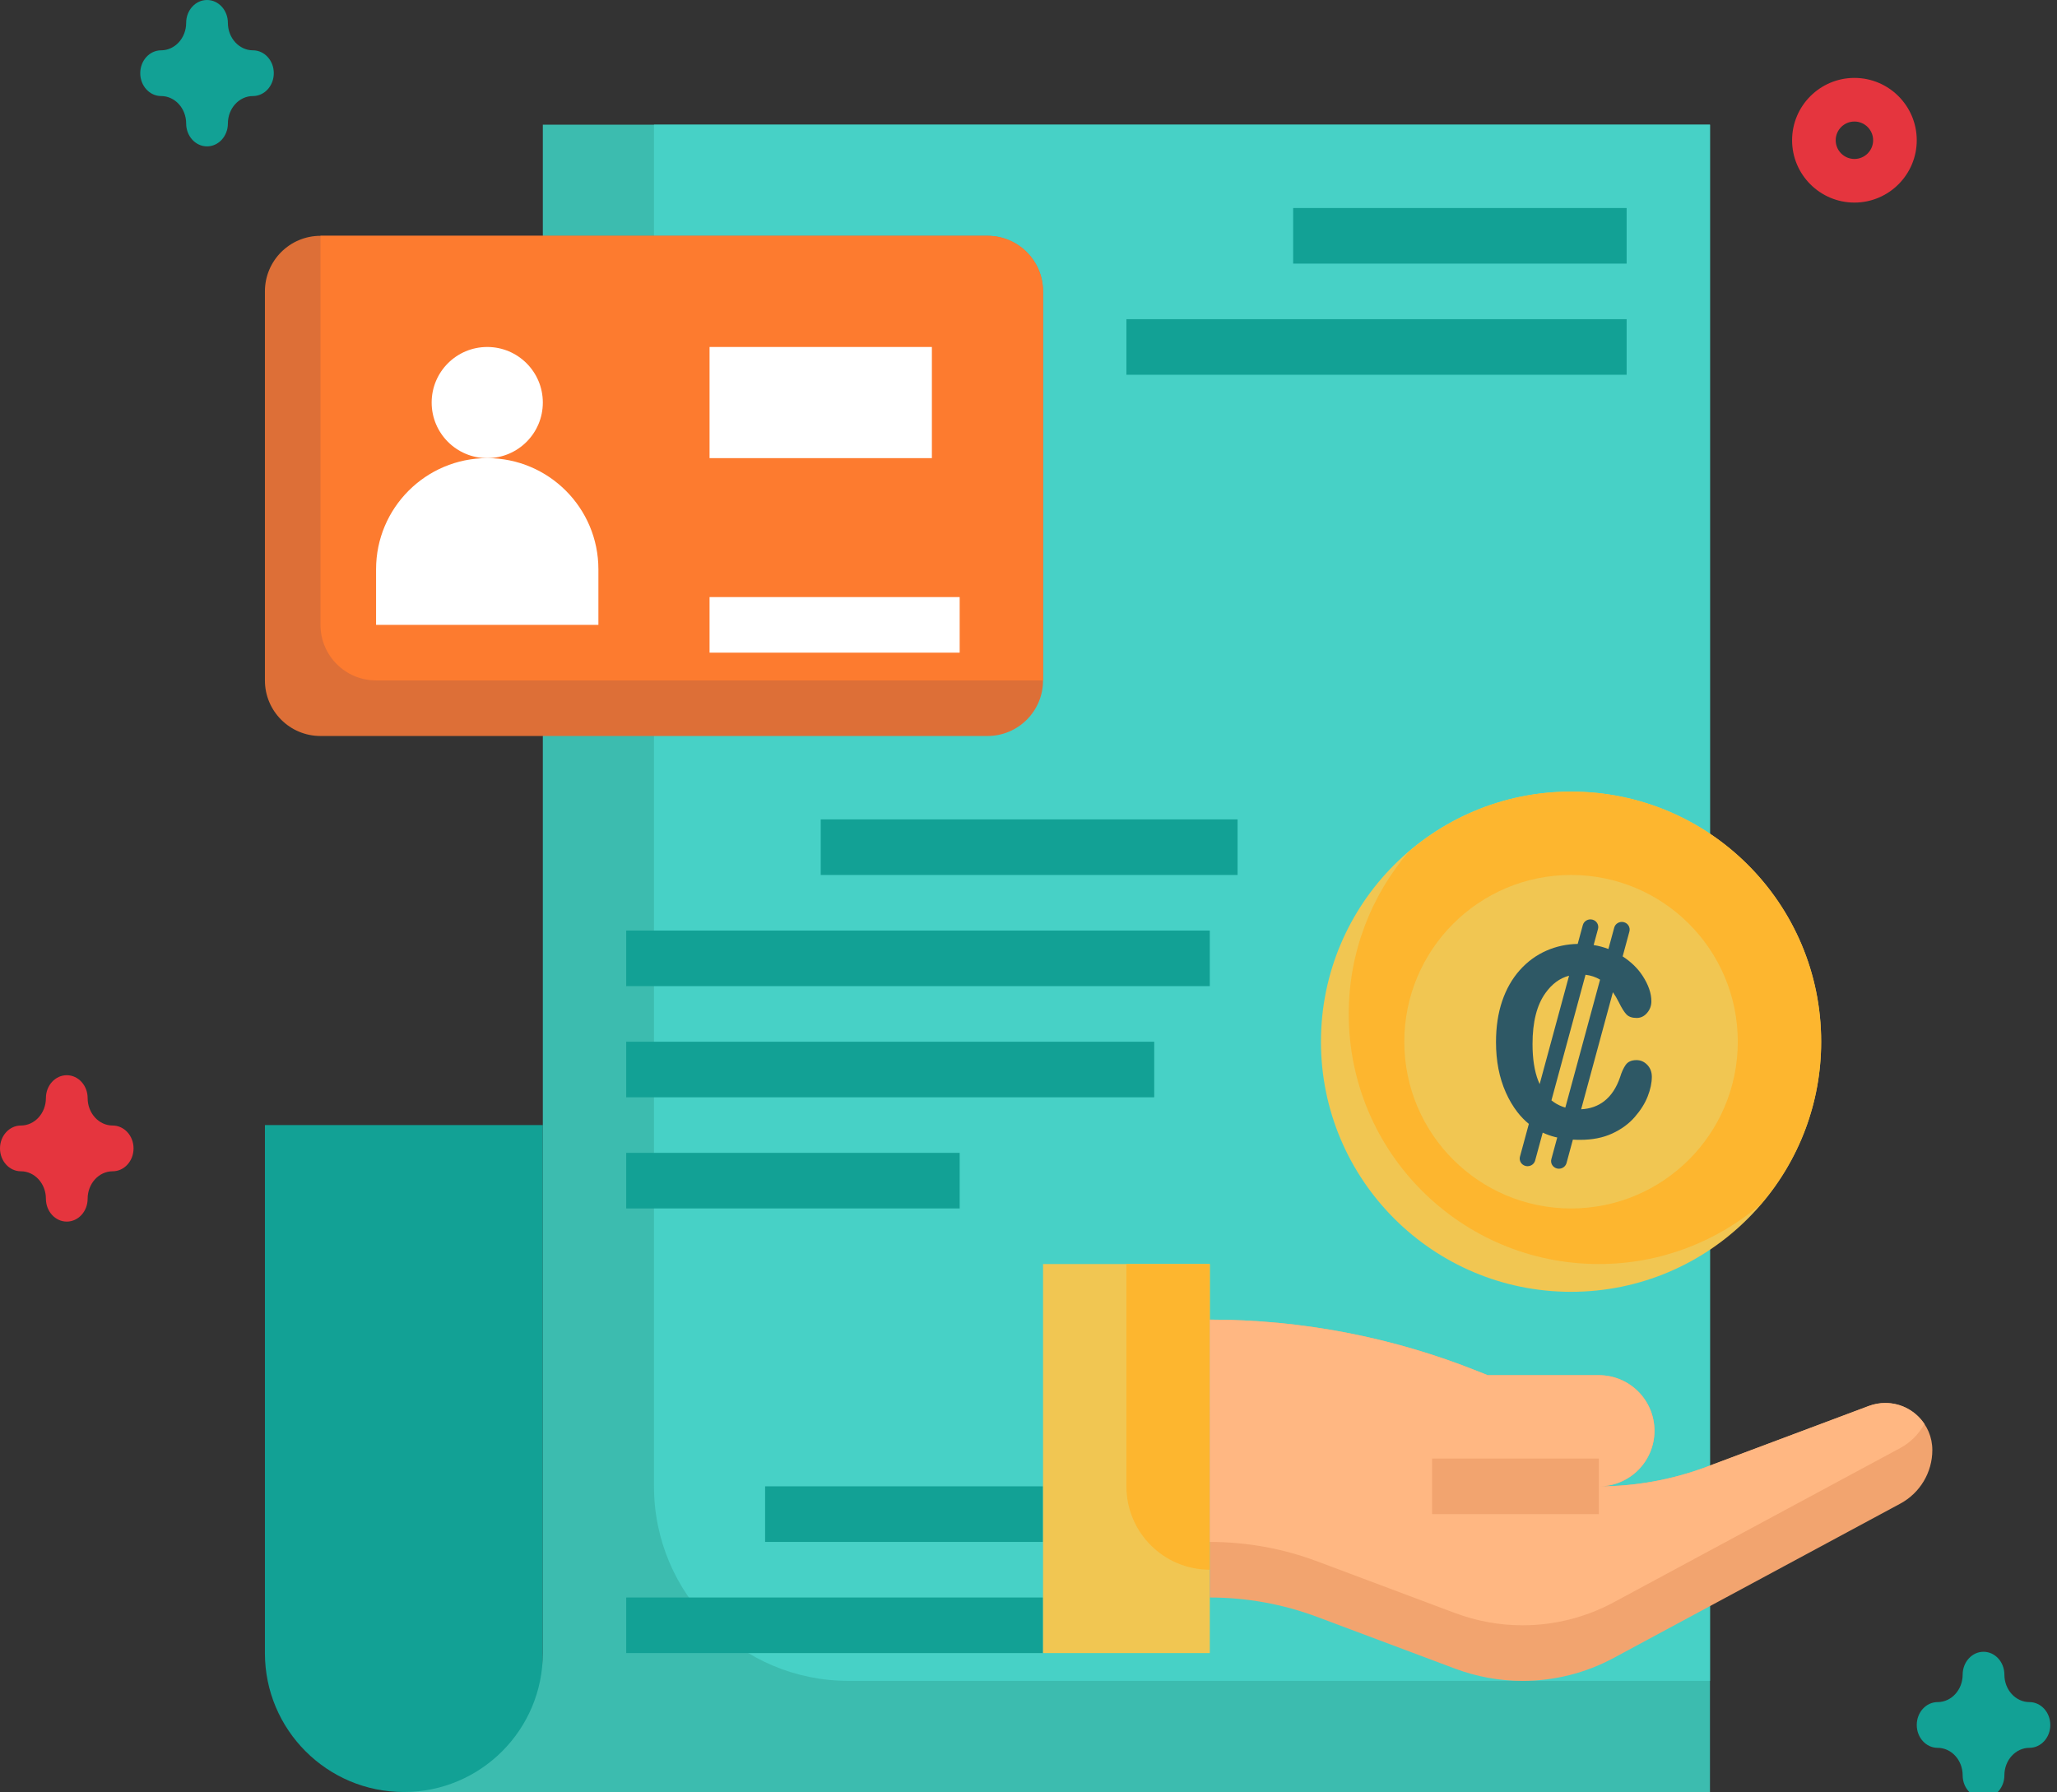 <svg width="132" height="115" viewBox="0 0 132 115" fill="none" xmlns="http://www.w3.org/2000/svg">
<rect x="0" y="0" width="132" height="115" fill="#333333" stroke="none"/>
<g clip-path="url(#clip0_8073_102482)">
<path d="M34.833 72.2H17V106.083C17 111.008 20.992 115 25.917 115H34.833" fill="#12A195"/>
<path d="M25.917 115C30.841 115 34.834 111.008 34.834 106.083V8H109.731V115H25.917Z" fill="#3CBCAF"/>
<path d="M109.731 8H41.967V95.383C41.967 102.278 47.557 107.869 54.452 107.867H109.733V8H109.731Z" fill="#47D1C6"/>
<path d="M66.933 18.7C66.933 16.729 65.337 15.133 63.367 15.133H20.567C18.596 15.133 17 16.729 17 18.7V43.664C17 45.635 18.596 47.231 20.567 47.231H63.367C65.337 47.231 66.933 45.637 66.933 43.667V18.7Z" fill="#DD6F37"/>
<path d="M66.933 18.7C66.933 16.729 65.337 15.133 63.366 15.133H20.566V40.098C20.566 42.068 22.163 43.664 24.133 43.664H66.933V18.7Z" fill="#FD7B2F"/>
<path d="M31.267 29.4C33.237 29.4 34.834 27.803 34.834 25.833C34.834 23.863 33.237 22.267 31.267 22.267C29.297 22.267 27.7 23.863 27.7 25.833C27.7 27.803 29.297 29.4 31.267 29.4Z" fill="white"/>
<path d="M24.133 40.1V36.533C24.133 32.594 27.327 29.4 31.266 29.4C35.205 29.4 38.4 32.594 38.4 36.533V40.1H24.133Z" fill="white"/>
<path d="M45.533 22.267H59.8V29.4H45.533V22.267Z" fill="white"/>
<path d="M45.533 38.317H61.583V41.883H45.533V38.317Z" fill="white"/>
<path d="M82.983 13.35H104.383V16.917H82.983V13.35Z" fill="#12A195"/>
<path d="M72.283 20.483H104.383V24.05H72.283V20.483Z" fill="#12A195"/>
<path d="M52.667 52.583H79.417V56.15H52.667V52.583Z" fill="#12A195"/>
<path d="M40.184 59.717H77.634V63.283H40.184V59.717Z" fill="#12A195"/>
<path d="M40.184 66.85H74.067V70.417H40.184V66.85Z" fill="#12A195"/>
<path d="M49.098 95.383H66.931V98.95H49.098V95.383Z" fill="#12A195"/>
<path d="M40.184 102.517H66.934V106.083H40.184V102.517Z" fill="#12A195"/>
<path d="M40.184 73.983H61.584V77.55H40.184V73.983Z" fill="#12A195"/>
<path d="M66.934 81.117H77.634V106.083H66.934V81.117Z" fill="#F1C652"/>
<path d="M77.634 102.517C79.992 102.517 82.331 102.94 84.54 103.769L93.372 107.082C94.758 107.601 96.225 107.869 97.705 107.869C99.747 107.869 101.758 107.363 103.557 106.393L121.947 96.491C123.211 95.809 124 94.489 124 93.054C124 91.386 122.65 90.035 120.982 90.035C120.621 90.035 120.262 90.102 119.923 90.227L109.509 94.133C107.3 94.96 104.961 95.385 102.603 95.385C104.573 95.385 106.169 93.79 106.169 91.819C106.169 89.848 104.573 88.252 102.603 88.252H95.469L94.832 87.998C89.364 85.809 83.528 84.686 77.636 84.686" fill="#F2A46F"/>
<path d="M72.283 81.117V95.383C72.283 98.339 74.677 100.733 77.633 100.733V81.117H72.283Z" fill="#FDB62F"/>
<path d="M93.371 103.513C94.758 104.033 96.225 104.3 97.705 104.3C99.747 104.3 101.758 103.794 103.556 102.824L121.947 92.922C122.614 92.564 123.137 92.019 123.494 91.382C122.952 90.568 122.03 90.033 120.982 90.033C120.621 90.033 120.262 90.098 119.923 90.225L109.508 94.131C107.299 94.958 104.961 95.383 102.602 95.383C104.573 95.383 106.169 93.787 106.169 91.817C106.169 89.846 104.573 88.25 102.602 88.25H95.469L94.832 87.996C89.363 85.807 83.527 84.683 77.636 84.683V98.95C79.994 98.95 82.333 99.374 84.542 100.203L93.374 103.515L93.371 103.513Z" fill="#FFB782"/>
<path d="M91.9 93.6H102.6V97.167H91.9V93.6Z" fill="#F2A46F"/>
<path d="M100.817 82.9C109.681 82.9 116.867 75.714 116.867 66.85C116.867 57.986 109.681 50.8 100.817 50.8C91.952 50.8 84.767 57.986 84.767 66.85C84.767 75.714 91.952 82.9 100.817 82.9Z" fill="#F1C652"/>
<path d="M100.816 50.8C96.837 50.8 93.206 52.256 90.402 54.652C88.005 57.456 86.55 61.088 86.55 65.067C86.55 73.932 93.734 81.117 102.6 81.117C106.579 81.117 110.21 79.661 113.014 77.265C115.411 74.46 116.866 70.829 116.866 66.85C116.866 57.985 109.682 50.8 100.816 50.8Z" fill="#FDB62F"/>
<path d="M100.816 77.55C106.726 77.55 111.516 72.76 111.516 66.85C111.516 60.941 106.726 56.15 100.816 56.15C94.907 56.15 90.116 60.941 90.116 66.85C90.116 72.76 94.907 77.55 100.816 77.55Z" fill="#F1C652"/>
<path d="M105.71 68.338C105.516 68.134 105.285 68.031 105.014 68.031C104.698 68.031 104.469 68.132 104.325 68.333C104.182 68.535 104.063 68.797 103.965 69.118C103.735 69.798 103.395 70.314 102.944 70.665C102.533 70.983 102.039 71.157 101.464 71.186L103.502 63.672C103.639 63.867 103.768 64.085 103.889 64.329C104.068 64.694 104.229 64.951 104.374 65.101C104.519 65.251 104.737 65.325 105.029 65.325C105.29 65.325 105.511 65.218 105.695 65.003C105.879 64.787 105.971 64.537 105.971 64.256C105.971 63.742 105.782 63.196 105.405 62.617C105.093 62.139 104.666 61.726 104.128 61.375L104.561 59.777C104.631 59.516 104.472 59.247 104.203 59.179C103.934 59.111 103.657 59.266 103.587 59.527L103.214 60.9C102.914 60.785 102.597 60.701 102.266 60.646L102.546 59.614C102.616 59.353 102.457 59.084 102.188 59.016C101.919 58.948 101.644 59.103 101.572 59.364L101.243 60.574C100.537 60.587 99.873 60.729 99.245 61.003C98.587 61.291 98.014 61.71 97.523 62.261C97.033 62.812 96.657 63.474 96.394 64.248C96.132 65.022 96 65.9 96 66.877C96 67.48 96.052 68.05 96.156 68.586C96.261 69.123 96.417 69.627 96.627 70.1C96.836 70.573 97.088 71 97.385 71.383C97.611 71.67 97.852 71.915 98.108 72.125L97.538 74.225C97.466 74.486 97.628 74.755 97.896 74.823C97.939 74.834 97.983 74.839 98.025 74.839C98.248 74.839 98.452 74.693 98.512 74.473L98.998 72.684C99.249 72.801 99.514 72.896 99.794 72.967C99.838 72.978 99.886 72.986 99.93 72.996L99.552 74.386C99.48 74.647 99.641 74.915 99.91 74.984C99.952 74.995 99.996 75 100.039 75C100.262 75 100.466 74.854 100.526 74.635L100.933 73.133C101.088 73.143 101.244 73.147 101.407 73.147C102.188 73.147 102.872 73.011 103.458 72.741C104.045 72.47 104.527 72.117 104.905 71.682C105.283 71.247 105.56 70.806 105.736 70.355C105.912 69.904 106 69.485 106 69.097C106 68.793 105.902 68.539 105.708 68.335L105.71 68.338ZM98.711 69.361C98.467 68.733 98.344 67.947 98.344 67.001C98.344 65.585 98.621 64.493 99.175 63.724C99.586 63.153 100.08 62.772 100.689 62.614L98.801 69.572C98.771 69.504 98.74 69.436 98.713 69.361H98.711ZM99.71 70.727C99.657 70.69 99.607 70.652 99.558 70.613L101.745 62.554C102.093 62.596 102.404 62.701 102.678 62.867L100.449 71.078C100.182 71 99.936 70.883 99.708 70.727H99.71Z" fill="#2E5865"/>
<path d="M119 13C116.794 13 115 11.206 115 9C115 6.794 116.794 5 119 5C121.206 5 123 6.794 123 9C123 11.206 121.206 13 119 13ZM119 7.799C118.338 7.799 117.799 8.338 117.799 9C117.799 9.663 118.338 10.201 119 10.201C119.662 10.201 120.201 9.663 120.201 9C120.201 8.338 119.662 7.799 119 7.799Z" fill="#E5353E"/>
<path d="M13.285 9.393C12.545 9.393 11.946 8.736 11.946 7.926C11.946 6.954 11.225 6.164 10.339 6.164C9.599 6.164 9 5.507 9 4.697C9 3.886 9.599 3.229 10.339 3.229C11.225 3.229 11.946 2.439 11.946 1.468C11.946 0.657 12.545 0 13.285 0C14.025 0 14.624 0.657 14.624 1.468C14.624 2.439 15.345 3.229 16.231 3.229C16.971 3.229 17.57 3.886 17.57 4.697C17.57 5.507 16.971 6.164 16.231 6.164C15.345 6.164 14.624 6.954 14.624 7.926C14.624 8.736 14.025 9.393 13.285 9.393Z" fill="#12A195"/>
<path d="M127.285 115.393C126.545 115.393 125.946 114.736 125.946 113.926C125.946 112.954 125.225 112.164 124.339 112.164C123.599 112.164 123 111.507 123 110.697C123 109.886 123.599 109.229 124.339 109.229C125.225 109.229 125.946 108.439 125.946 107.468C125.946 106.657 126.545 106 127.285 106C128.025 106 128.624 106.657 128.624 107.468C128.624 108.439 129.345 109.229 130.231 109.229C130.971 109.229 131.57 109.886 131.57 110.697C131.57 111.507 130.971 112.164 130.231 112.164C129.345 112.164 128.624 112.954 128.624 113.926C128.624 114.736 128.025 115.393 127.285 115.393Z" fill="#12A195"/>
<path d="M4.285 78.394C3.545 78.394 2.946 77.736 2.946 76.926C2.946 75.954 2.225 75.165 1.339 75.165C0.599 75.165 0 74.507 0 73.697C0 72.886 0.599 72.229 1.339 72.229C2.225 72.229 2.946 71.439 2.946 70.468C2.946 69.657 3.545 69 4.285 69C5.025 69 5.624 69.657 5.624 70.468C5.624 71.439 6.345 72.229 7.231 72.229C7.971 72.229 8.57 72.886 8.57 73.697C8.57 74.507 7.971 75.165 7.231 75.165C6.345 75.165 5.624 75.954 5.624 76.926C5.624 77.736 5.025 78.394 4.285 78.394Z" fill="#E5353E"/>
</g>
<defs>
<clipPath id="clip0_8073_102482">
<rect width="132" height="115" fill="white"/>
</clipPath>
</defs>
</svg>
